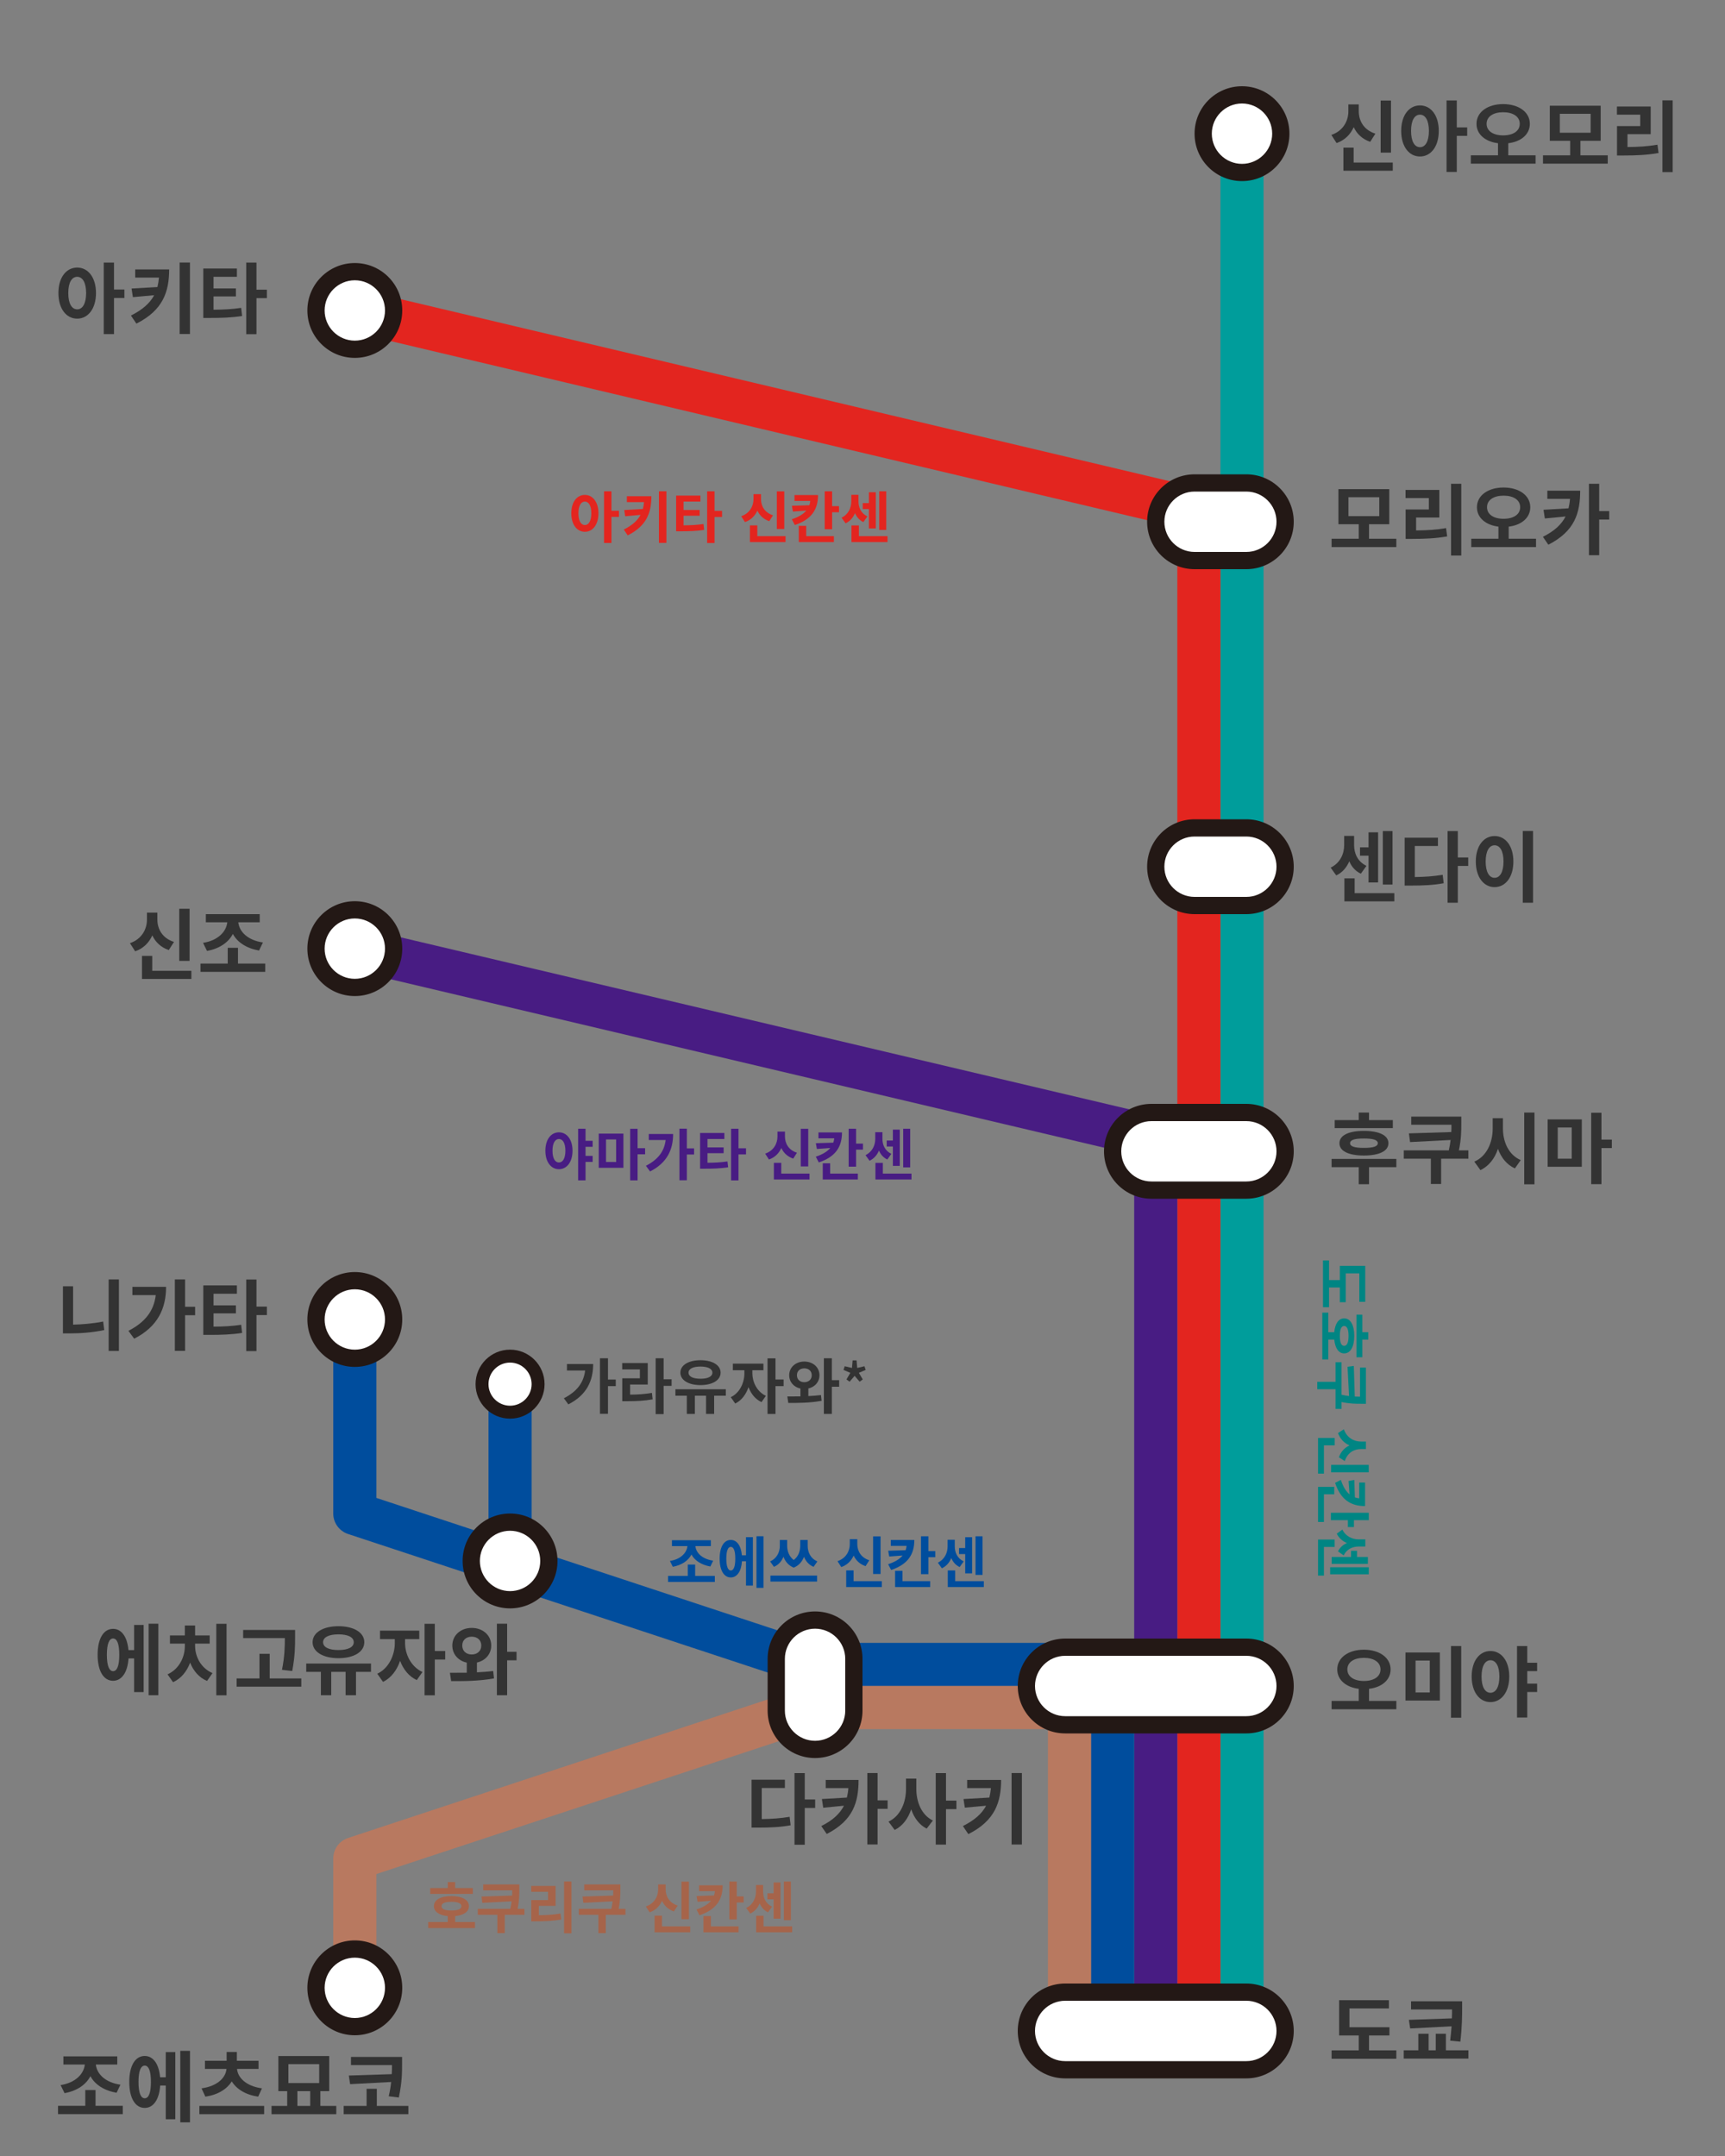 <?xml version="1.0" encoding="UTF-8"?>
<svg id="_レイヤー" data-name="レイヤー" xmlns="http://www.w3.org/2000/svg" viewBox="0 0 400 500">
  <rect x="0" y="0" width="400" height="500" fill="#808080" stroke="none"/>
  <defs>
    <style>
      .cls-1 {
        stroke: #004d9d;
      }

      .cls-1, .cls-2, .cls-3, .cls-4, .cls-5 {
        fill: none;
        stroke-linecap: round;
        stroke-linejoin: round;
        stroke-width: 10px;
      }

      .cls-2 {
        stroke: #481c83;
      }

      .cls-6 {
        fill: #008583;
      }

      .cls-3 {
        stroke: #b87960;
      }

      .cls-7 {
        fill: #004d9d;
      }

      .cls-8 {
        fill: #e3251f;
      }

      .cls-4 {
        stroke: #009d9b;
      }

      .cls-9 {
        fill: #231815;
      }

      .cls-10 {
        fill: #fff;
      }

      .cls-11 {
        fill: #481c83;
      }

      .cls-12 {
        fill: #a6644a;
      }

      .cls-13 {
        fill: #333;
      }

      .cls-5 {
        stroke: #e3251f;
      }
    </style>
  </defs>
  <polyline class="cls-1" points="268.275 386 188.275 386 82.275 351 82.275 306"/>
  <polyline class="cls-3" points="268.275 396 188.275 396 82.275 431 82.275 461"/>
  <line class="cls-4" x1="288" y1="31" x2="288" y2="471"/>
  <line class="cls-5" x1="278" y1="121" x2="278" y2="471"/>
  <line class="cls-2" x1="268" y1="271" x2="268" y2="471"/>
  <line class="cls-1" x1="258" y1="391" x2="258" y2="471"/>
  <line class="cls-3" x1="248" y1="391" x2="248" y2="471"/>
  <line class="cls-5" x1="281.636" y1="119.196" x2="82.275" y2="72"/>
  <g>
    <path class="cls-8" d="M138.768,119.038c0,2.639-1.339,4.29-3.146,4.29-1.82,0-3.146-1.651-3.146-4.29s1.326-4.264,3.146-4.264c1.807,0,3.146,1.638,3.146,4.264ZM137.117,119.038c0-1.768-.611-2.717-1.495-2.717-.897,0-1.495.949-1.495,2.717,0,1.781.598,2.73,1.495,2.73.884,0,1.495-.949,1.495-2.73ZM143.526,119.87h-1.742v6.045h-1.716v-11.974h1.716v4.511h1.742v1.417Z"/>
    <path class="cls-8" d="M151.042,115.086c0,3.692-1.001,6.825-5.485,9.074l-.91-1.352c1.949-.975,3.185-2.08,3.887-3.406l-3.562.325-.221-1.443,4.329-.247c.117-.494.208-1.014.26-1.586h-3.978v-1.365h5.681ZM154.526,113.929v11.974h-1.729v-11.974h1.729Z"/>
    <path class="cls-8" d="M158.5,121.833c1.69-.013,3.068-.078,4.628-.312l.156,1.365c-1.82.273-3.433.325-5.486.325h-1.014v-8.281h5.629v1.391h-3.913v1.95h3.744v1.339h-3.744v2.223ZM167.432,119.896h-1.742v6.032h-1.717v-11.986h1.717v4.537h1.742v1.417Z"/>
    <path class="cls-8" d="M178.377,120.871c-1.326-.455-2.236-1.339-2.756-2.457-.547,1.209-1.482,2.184-2.874,2.665l-.87-1.365c1.988-.676,2.847-2.353,2.847-3.952v-1.157h1.742v1.157c0,1.586.832,3.12,2.782,3.744l-.871,1.365ZM182.16,124.342v1.365h-8.269v-3.861h1.716v2.496h6.553ZM181.861,122.678h-1.729v-8.723h1.729v8.723Z"/>
    <path class="cls-8" d="M189.688,114.8c0,3.341-1.495,5.655-5.382,6.956l-.689-1.339c1.6-.52,2.679-1.209,3.354-2.015l-3.107.234-.233-1.339,4.043-.13c.104-.312.182-.65.221-1.001h-3.666v-1.365h5.46ZM186.945,124.342h6.423v1.365h-8.139v-3.757h1.716v2.392ZM194.551,117.387v1.404h-1.599v3.939h-1.717v-8.789h1.717v3.445h1.599Z"/>
    <path class="cls-8" d="M200.2,121.079c-.936-.442-1.56-1.183-1.937-2.08-.43,1.014-1.131,1.872-2.185,2.366l-.936-1.3c1.638-.806,2.262-2.354,2.262-3.783v-1.534h1.664v1.534c0,1.404.572,2.756,2.067,3.484l-.937,1.313ZM205.804,124.342v1.365h-8.359v-3.848h1.716v2.483h6.644ZM201.487,118.063h-1.43v-1.391h1.43v-2.522h1.6v8.398h-1.6v-4.485ZM205.505,122.899h-1.625v-8.958h1.625v8.958Z"/>
  </g>
  <g>
    <path class="cls-6" d="M308.182,303.153h-1.404v-10.843h1.404v4.551h2.496v-3.289h5.902v8.333h-1.378v-6.604h-3.146v6.695h-1.378v-3.419h-2.496v4.576Z"/>
    <path class="cls-6" d="M308.013,315.271h-1.391v-10.855h1.391v4.537h1.378c.182-1.988,1.014-3.211,2.301-3.211,1.469,0,2.34,1.573,2.34,4.057,0,2.509-.871,4.069-2.34,4.069-1.287,0-2.106-1.209-2.301-3.198h-1.378v4.602ZM310.69,309.799c0,1.508.312,2.313,1.001,2.313.676,0,1.014-.806,1.014-2.313,0-1.482-.338-2.288-1.014-2.288-.689,0-1.001.806-1.001,2.288ZM314.539,314.765v-9.88h1.365v4.068h1.378v1.717h-1.378v4.095h-1.365Z"/>
    <path class="cls-6" d="M309.689,326.735v-4.563h-4.238v-1.716h4.238v-4.537h1.391v7.54c.624.143,1.209.234,1.742.299l-.351-6.786,1.456-.195.221,7.099c.429.026.832.026,1.222.026v-6.734h1.365v8.385h-1.079c-1.235,0-2.626,0-4.576-.402v1.586h-1.391Z"/>
    <path class="cls-6" d="M306.999,341.75h-1.365v-8.269h3.861v1.716h-2.496v6.553ZM308.663,341.451v-1.729h8.723v1.729h-8.723ZM310.47,337.967c.455-1.326,1.339-2.236,2.457-2.756-1.209-.547-2.184-1.482-2.665-2.874l1.365-.87c.676,1.988,2.353,2.847,3.952,2.847h1.157v1.742h-1.157c-1.586,0-3.12.832-3.744,2.782l-1.365-.871Z"/>
    <path class="cls-6" d="M306.999,346.534v6.423h-1.365v-8.139h3.757v1.716h-2.392ZM313.954,354.14h-1.404v-1.599h-3.939v-1.717h8.789v1.717h-3.445v1.599ZM316.541,349.277c-3.341,0-5.655-1.495-6.956-5.382l1.339-.689c.52,1.6,1.209,2.679,2.015,3.354l-.234-3.107,1.339-.233.13,4.043c.312.104.65.182,1.001.221v-3.666h1.365v5.46Z"/>
    <path class="cls-6" d="M306.999,365.393h-1.365v-8.359h3.848v1.716h-2.483v6.644ZM308.441,365.094v-1.625h8.958v1.625h-8.958ZM313.278,361.076v-1.43h1.391v1.43h2.522v1.6h-8.398v-1.6h4.485ZM310.262,359.789c.442-.936,1.183-1.56,2.08-1.937-1.014-.43-1.872-1.132-2.366-2.185l1.3-.936c.806,1.638,2.354,2.262,3.783,2.262h1.534v1.664h-1.534c-1.404,0-2.756.572-3.484,2.067l-1.313-.937Z"/>
  </g>
  <line class="cls-2" x1="269.972" y1="264.318" x2="82.275" y2="220"/>
  <g>
    <path class="cls-11" d="M132.757,266.864c0,2.639-1.339,4.29-3.146,4.29-1.82,0-3.146-1.651-3.146-4.29s1.326-4.264,3.146-4.264c1.807,0,3.146,1.638,3.146,4.264ZM131.107,266.864c0-1.755-.611-2.717-1.495-2.717-.897,0-1.495.962-1.495,2.717,0,1.781.598,2.73,1.495,2.73.884,0,1.495-.949,1.495-2.73ZM135.774,265.967v2.093h1.65v1.404h-1.65v4.277h-1.716v-11.974h1.716v2.795h1.65v1.404h-1.65Z"/>
    <path class="cls-11" d="M138.838,262.899h5.721v7.93h-5.721v-7.93ZM140.529,269.478h2.34v-5.227h-2.34v5.227ZM149.59,267.696h-1.742v6.045h-1.716v-11.96h1.716v4.498h1.742v1.417Z"/>
    <path class="cls-11" d="M156.084,262.99c0,3.588-1.365,6.669-5.343,8.684l-.962-1.313c2.782-1.43,4.264-3.328,4.576-5.98h-3.913v-1.391h5.642ZM160.947,267.749h-1.677v5.967h-1.716v-11.961h1.716v4.576h1.677v1.417Z"/>
    <path class="cls-11" d="M164.056,269.659c1.69-.013,3.068-.078,4.628-.312l.156,1.365c-1.82.273-3.433.325-5.486.325h-1.014v-8.281h5.629v1.391h-3.913v1.95h3.744v1.339h-3.744v2.223ZM172.988,267.722h-1.742v6.032h-1.717v-11.986h1.717v4.537h1.742v1.417Z"/>
    <path class="cls-11" d="M183.933,268.697c-1.326-.455-2.236-1.339-2.756-2.457-.547,1.209-1.482,2.184-2.874,2.665l-.87-1.365c1.988-.676,2.847-2.353,2.847-3.952v-1.157h1.742v1.157c0,1.586.832,3.12,2.782,3.744l-.871,1.365ZM187.716,272.168v1.365h-8.269v-3.861h1.716v2.496h6.553ZM187.417,270.504h-1.729v-8.723h1.729v8.723Z"/>
    <path class="cls-11" d="M195.244,262.626c0,3.341-1.495,5.655-5.382,6.956l-.689-1.339c1.6-.52,2.679-1.209,3.354-2.015l-3.107.234-.233-1.339,4.043-.13c.104-.312.182-.65.221-1.001h-3.666v-1.365h5.46ZM192.5,272.168h6.423v1.365h-8.139v-3.757h1.716v2.392ZM200.106,265.213v1.404h-1.599v3.939h-1.717v-8.789h1.717v3.445h1.599Z"/>
    <path class="cls-11" d="M205.755,268.905c-.936-.442-1.56-1.183-1.937-2.08-.43,1.014-1.132,1.872-2.185,2.366l-.936-1.3c1.638-.806,2.262-2.354,2.262-3.783v-1.534h1.664v1.534c0,1.404.572,2.756,2.067,3.484l-.937,1.313ZM211.359,272.168v1.365h-8.359v-3.848h1.716v2.483h6.644ZM207.042,265.889h-1.43v-1.391h1.43v-2.522h1.6v8.398h-1.6v-4.485ZM211.06,270.726h-1.625v-8.958h1.625v8.958Z"/>
  </g>
  <g>
    <path class="cls-7" d="M165.759,365.474v1.391h-10.843v-1.391h4.563v-2.639h1.716v2.639h4.563ZM155.346,362.002c2.509-.39,3.9-1.885,4.056-3.445h-3.588v-1.365h9.022v1.365h-3.588c.155,1.561,1.547,3.003,4.121,3.38l-.65,1.352c-2.106-.377-3.627-1.378-4.381-2.782-.741,1.43-2.249,2.47-4.329,2.847l-.663-1.352Z"/>
    <path class="cls-7" d="M172.983,356.477h1.599v11.246h-1.599v-5.642h-.937c-.155,2.34-1.131,3.744-2.587,3.744-1.586,0-2.587-1.638-2.587-4.355s1.001-4.342,2.587-4.342c1.417,0,2.379,1.326,2.574,3.562h.949v-4.212ZM170.5,361.469c0-1.833-.377-2.73-1.04-2.73-.649,0-1.04.897-1.04,2.73,0,1.846.391,2.743,1.04,2.743.663,0,1.04-.897,1.04-2.743ZM177.039,356.269v11.974h-1.625v-11.974h1.625Z"/>
    <path class="cls-7" d="M188.655,363.368c-1.104-.468-1.807-1.3-2.223-2.327-.416,1.092-1.171,2.028-2.38,2.509-1.209-.481-1.963-1.417-2.379-2.522-.416,1.027-1.118,1.872-2.21,2.34l-.884-1.261c1.612-.715,2.249-2.21,2.249-3.614v-1.352h1.703v1.352c0,1.17.416,2.458,1.521,3.29,1.105-.832,1.509-2.106,1.509-3.29v-1.352h1.729v1.352c0,1.456.624,2.912,2.249,3.614l-.884,1.261ZM178.645,365.396h10.83v1.391h-10.83v-1.391Z"/>
    <path class="cls-7" d="M200.706,363.211c-1.326-.455-2.236-1.339-2.757-2.457-.546,1.209-1.481,2.184-2.873,2.665l-.871-1.365c1.989-.676,2.848-2.353,2.848-3.952v-1.157h1.742v1.157c0,1.586.832,3.12,2.782,3.744l-.871,1.365ZM204.489,366.683v1.365h-8.269v-3.861h1.716v2.496h6.553ZM204.189,365.019h-1.729v-8.723h1.729v8.723Z"/>
    <path class="cls-7" d="M212.018,357.14c0,3.341-1.495,5.655-5.382,6.956l-.689-1.339c1.6-.52,2.679-1.209,3.354-2.015l-3.107.234-.233-1.339,4.043-.13c.104-.312.182-.65.221-1.001h-3.666v-1.365h5.46ZM209.274,366.683h6.423v1.365h-8.139v-3.757h1.716v2.392ZM216.88,359.728v1.404h-1.599v3.939h-1.717v-8.789h1.717v3.445h1.599Z"/>
    <path class="cls-7" d="M222.529,363.419c-.936-.442-1.56-1.183-1.937-2.08-.43,1.014-1.132,1.872-2.185,2.366l-.936-1.3c1.638-.806,2.262-2.354,2.262-3.783v-1.534h1.664v1.534c0,1.404.572,2.756,2.067,3.484l-.937,1.313ZM228.133,366.683v1.365h-8.359v-3.848h1.716v2.483h6.644ZM223.816,360.403h-1.43v-1.391h1.43v-2.522h1.6v8.398h-1.6v-4.485ZM227.834,365.24h-1.625v-8.958h1.625v8.958Z"/>
  </g>
  <g>
    <path class="cls-12" d="M110.145,445.743v1.391h-10.855v-1.391h4.537v-1.378c-1.988-.183-3.211-1.015-3.211-2.301,0-1.47,1.573-2.341,4.057-2.341,2.509,0,4.069.871,4.069,2.341,0,1.286-1.209,2.105-3.198,2.301v1.378h4.602ZM109.638,439.217h-9.88v-1.365h4.068v-1.378h1.717v1.378h4.095v1.365ZM104.672,443.065c1.508,0,2.313-.312,2.313-1.001,0-.677-.806-1.015-2.313-1.015-1.482,0-2.288.338-2.288,1.015,0,.688.806,1.001,2.288,1.001Z"/>
    <path class="cls-12" d="M121.608,444.066h-4.563v4.238h-1.716v-4.238h-4.537v-1.392h7.54c.143-.624.234-1.209.299-1.742l-6.786.352-.195-1.456,7.099-.222c.026-.429.026-.832.026-1.222h-6.734v-1.365h8.385v1.079c0,1.235,0,2.626-.402,4.576h1.586v1.392Z"/>
    <path class="cls-12" d="M124.95,444.157c1.82-.013,3.328-.104,5.019-.391l.182,1.392c-1.95.338-3.705.416-5.876.416h-1.079v-4.928h3.887v-1.91h-3.9v-1.365h5.655v4.628h-3.887v2.158ZM132.517,436.344v12.013h-1.716v-12.013h1.716Z"/>
    <path class="cls-12" d="M145.037,444.066h-4.563v4.238h-1.716v-4.238h-4.537v-1.392h7.54c.143-.624.234-1.209.299-1.742l-6.786.352-.195-1.456,7.099-.222c.026-.429.026-.832.026-1.222h-6.734v-1.365h8.385v1.079c0,1.235,0,2.626-.402,4.576h1.586v1.392Z"/>
    <path class="cls-12" d="M156.269,443.286c-1.326-.455-2.236-1.339-2.757-2.457-.546,1.209-1.481,2.184-2.873,2.665l-.871-1.365c1.989-.676,2.848-2.353,2.848-3.952v-1.157h1.742v1.157c0,1.586.832,3.12,2.782,3.744l-.871,1.365ZM160.052,446.757v1.365h-8.269v-3.861h1.716v2.496h6.553ZM159.752,445.093h-1.729v-8.723h1.729v8.723Z"/>
    <path class="cls-12" d="M167.579,437.215c0,3.341-1.495,5.655-5.382,6.955l-.689-1.339c1.6-.521,2.679-1.209,3.354-2.015l-3.107.233-.233-1.339,4.043-.13c.104-.312.182-.65.221-1.001h-3.666v-1.365h5.46ZM164.836,446.757h6.423v1.365h-8.139v-3.757h1.716v2.392ZM172.441,439.802v1.404h-1.599v3.939h-1.717v-8.789h1.717v3.445h1.599Z"/>
    <path class="cls-12" d="M178.091,443.494c-.936-.442-1.56-1.184-1.937-2.08-.43,1.014-1.131,1.872-2.185,2.366l-.936-1.3c1.638-.807,2.262-2.354,2.262-3.783v-1.534h1.664v1.534c0,1.403.572,2.756,2.067,3.483l-.937,1.313ZM183.694,446.757v1.365h-8.359v-3.848h1.716v2.482h6.644ZM179.378,440.478h-1.43v-1.391h1.43v-2.522h1.6v8.398h-1.6v-4.485ZM183.396,445.314h-1.625v-8.958h1.625v8.958Z"/>
  </g>
  <line class="cls-1" x1="118.275" y1="319.5" x2="118.275" y2="362.5"/>
  <g>
    <path class="cls-10" d="M288,40c-4.962,0-9-4.038-9-9s4.038-9,9-9,9,4.038,9,9-4.038,9-9,9Z"/>
    <path class="cls-9" d="M288,24c3.86,0,7,3.14,7,7s-3.14,7-7,7-7-3.14-7-7,3.14-7,7-7M288,20c-6.075,0-11,4.925-11,11s4.925,11,11,11,11-4.925,11-11-4.925-11-11-11h0Z"/>
  </g>
  <g>
    <path class="cls-13" d="M317.723,32.892c-1.836-.63-3.097-1.854-3.816-3.403-.757,1.675-2.053,3.025-3.979,3.691l-1.206-1.891c2.754-.937,3.942-3.259,3.942-5.474v-1.603h2.413v1.603c0,2.197,1.152,4.321,3.854,5.186l-1.207,1.891ZM322.963,37.699v1.891h-11.452v-5.348h2.377v3.457h9.075ZM322.549,35.395h-2.396v-12.082h2.396v12.082Z"/>
    <path class="cls-13" d="M333.628,30.353c0,3.655-1.854,5.942-4.357,5.942-2.521,0-4.357-2.287-4.357-5.942,0-3.637,1.837-5.906,4.357-5.906,2.503,0,4.357,2.269,4.357,5.906ZM331.341,30.353c0-2.449-.846-3.763-2.07-3.763-1.242,0-2.07,1.314-2.07,3.763,0,2.467.828,3.781,2.07,3.781,1.225,0,2.07-1.314,2.07-3.781ZM340.218,31.505h-2.413v8.373h-2.377v-16.583h2.377v6.248h2.413v1.962Z"/>
    <path class="cls-13" d="M356.078,36.025v1.927h-15.017v-1.927h6.302v-2.809c-2.917-.36-4.987-2.034-4.987-4.501,0-2.773,2.646-4.573,6.176-4.573s6.193,1.8,6.193,4.573c0,2.467-2.07,4.159-5.005,4.501v2.809h6.338ZM348.552,31.397c2.286,0,3.853-.99,3.853-2.683s-1.566-2.683-3.853-2.683c-2.269,0-3.835.991-3.835,2.683s1.566,2.683,3.835,2.683Z"/>
    <path class="cls-13" d="M372.81,36.025v1.927h-15.017v-1.927h6.302v-3.367h-4.718v-8.138h11.794v8.138h-4.699v3.367h6.338ZM361.7,30.785h7.147v-4.393h-7.147v4.393Z"/>
    <path class="cls-13" d="M377.39,34.098c2.521-.018,4.609-.144,6.95-.54l.252,1.927c-2.7.468-5.131.576-8.138.576h-1.495v-6.824h5.384v-2.647h-5.401v-1.89h7.832v6.41h-5.384v2.989ZM387.869,23.277v16.637h-2.377v-16.637h2.377Z"/>
  </g>
  <g>
    <path class="cls-13" d="M315.562,202.621c-1.297-.612-2.161-1.639-2.683-2.881-.595,1.404-1.567,2.593-3.025,3.277l-1.296-1.801c2.269-1.116,3.133-3.259,3.133-5.239v-2.125h2.305v2.125c0,1.944.792,3.817,2.862,4.825l-1.296,1.819ZM323.322,207.14v1.891h-11.577v-5.33h2.377v3.439h9.2ZM317.345,198.443h-1.98v-1.927h1.98v-3.493h2.215v11.632h-2.215v-6.212ZM322.908,205.141h-2.25v-12.406h2.25v12.406Z"/>
    <path class="cls-13" d="M328.069,203.395c2.358-.036,4.321-.162,6.464-.522l.234,1.962c-2.503.45-4.771.541-7.652.541h-1.404v-11.109h7.724v1.926h-5.365v7.202ZM340.457,200.82h-2.413v8.535h-2.376v-16.619h2.376v6.122h2.413v1.962Z"/>
    <path class="cls-13" d="M350.929,199.793c0,3.655-1.854,5.942-4.357,5.942s-4.357-2.287-4.357-5.942c0-3.637,1.854-5.906,4.357-5.906s4.357,2.269,4.357,5.906ZM344.501,199.793c0,2.467.846,3.781,2.07,3.781s2.07-1.314,2.07-3.781c0-2.449-.846-3.763-2.07-3.763s-2.07,1.314-2.07,3.763ZM355.484,192.718v16.637h-2.377v-16.637h2.377Z"/>
  </g>
  <g>
    <path class="cls-10" d="M118.275,371c-4.962,0-9-4.038-9-9s4.038-9,9-9,9,4.038,9,9-4.038,9-9,9Z"/>
    <path class="cls-9" d="M118.275,355c3.86,0,7,3.14,7,7s-3.14,7-7,7-7-3.14-7-7,3.14-7,7-7M118.275,351c-6.075,0-11,4.925-11,11s4.925,11,11,11,11-4.925,11-11-4.925-11-11-11h0Z"/>
  </g>
  <g>
    <circle class="cls-10" cx="118.275" cy="321" r="6.5"/>
    <path class="cls-9" d="M118.275,316c2.757,0,5,2.243,5,5s-2.243,5-5,5-5-2.243-5-5,2.243-5,5-5M118.275,313c-4.418,0-8,3.582-8,8s3.582,8,8,8,8-3.582,8-8-3.582-8-8-8h0Z"/>
  </g>
  <g>
    <path class="cls-13" d="M137.545,316.331c0,3.866-1.471,7.186-5.757,9.357l-1.036-1.415c2.997-1.541,4.594-3.586,4.931-6.443h-4.217v-1.499h6.079ZM142.784,321.457h-1.807v6.43h-1.85v-12.887h1.85v4.931h1.807v1.527Z"/>
    <path class="cls-13" d="M146.111,323.432c1.849-.014,3.375-.112,5.057-.406l.168,1.499c-1.934.35-3.712.434-5.953.434h-1.093v-5.323h4.09v-2.059h-4.104v-1.471h5.926v4.986h-4.09v2.339ZM155.734,321.401h-1.85v6.542h-1.849v-12.943h1.849v4.875h1.85v1.526Z"/>
    <path class="cls-13" d="M168.301,323.684h-2.703v4.216h-1.877v-4.216h-2.592v4.216h-1.862v-4.216h-2.647v-1.499h11.682v1.499ZM157.768,318.333c0-1.751,1.905-2.886,4.664-2.886s4.665,1.135,4.665,2.886c0,1.765-1.919,2.886-4.665,2.886s-4.664-1.121-4.664-2.886ZM159.658,318.333c0,.924,1.079,1.415,2.773,1.415,1.682,0,2.76-.49,2.76-1.415,0-.911-1.078-1.415-2.76-1.415-1.694,0-2.773.504-2.773,1.415Z"/>
    <path class="cls-13" d="M174.462,318.487c0,1.961,1.022,4.245,3.138,5.225l-1.022,1.457c-1.429-.658-2.438-1.947-3.012-3.474-.574,1.681-1.611,3.096-3.082,3.796l-1.036-1.471c2.115-.98,3.166-3.404,3.166-5.533v-.714h-2.676v-1.527h7.088v1.527h-2.563v.714ZM181.704,321.457h-1.877v6.458h-1.85v-12.901h1.85v4.917h1.877v1.527Z"/>
    <path class="cls-13" d="M187.442,323.769c1.009-.042,1.989-.126,2.928-.238l.154,1.331c-2.689.504-5.562.504-7.732.49l-.225-1.499c.911,0,1.961,0,3.04-.014v-1.821c-1.527-.322-2.605-1.513-2.605-3.082,0-1.849,1.513-3.18,3.502-3.18,2.003,0,3.516,1.331,3.516,3.18,0,1.555-1.064,2.732-2.577,3.068v1.765ZM186.504,320.546c.98,0,1.723-.602,1.723-1.611s-.742-1.597-1.723-1.597-1.709.588-1.709,1.597.729,1.611,1.709,1.611ZM194.586,321.597h-1.694v6.303h-1.85v-12.901h1.85v5.071h1.694v1.527Z"/>
    <path class="cls-13" d="M196.283,319.902l.896-1.527-1.583-.672.28-.854,1.681.392.154-1.751h.91l.154,1.751,1.681-.392.28.854-1.583.672.911,1.527-.729.532-1.163-1.359-1.162,1.359-.729-.532Z"/>
  </g>
  <g>
    <path class="cls-10" d="M82.275,81c-4.962,0-9-4.038-9-9s4.038-9,9-9,9,4.038,9,9-4.038,9-9,9Z"/>
    <path class="cls-9" d="M82.275,65c3.86,0,7,3.14,7,7s-3.14,7-7,7-7-3.14-7-7,3.14-7,7-7M82.275,61c-6.075,0-11,4.925-11,11s4.925,11,11,11,11-4.925,11-11-4.925-11-11-11h0Z"/>
  </g>
  <g>
    <path class="cls-13" d="M323.791,124.941v1.927h-15.017v-1.927h6.302v-3.367h-4.718v-8.138h11.794v8.138h-4.699v3.367h6.338ZM312.682,119.701h7.147v-4.393h-7.147v4.393Z"/>
    <path class="cls-13" d="M328.371,123.014c2.521-.018,4.609-.144,6.95-.54l.252,1.927c-2.7.468-5.131.576-8.138.576h-1.495v-6.824h5.384v-2.647h-5.401v-1.89h7.832v6.41h-5.384v2.989ZM338.851,112.193v16.637h-2.377v-16.637h2.377Z"/>
    <path class="cls-13" d="M356.178,124.941v1.927h-15.017v-1.927h6.302v-2.809c-2.917-.36-4.987-2.034-4.987-4.501,0-2.773,2.646-4.573,6.176-4.573s6.193,1.8,6.193,4.573c0,2.467-2.07,4.159-5.005,4.501v2.809h6.338ZM348.651,120.313c2.286,0,3.853-.99,3.853-2.683s-1.566-2.683-3.853-2.683c-2.269,0-3.835.991-3.835,2.683s1.566,2.683,3.835,2.683Z"/>
    <path class="cls-13" d="M366.417,113.795c0,5.114-1.206,9.381-7.382,12.532l-1.261-1.836c2.719-1.35,4.321-2.899,5.258-4.717l-4.808.468-.306-2.017,5.797-.342c.162-.684.288-1.404.343-2.197h-5.258v-1.891h7.616ZM373.151,120.494h-2.323v8.264h-2.377v-16.564h2.377v6.338h2.323v1.962Z"/>
  </g>
  <g>
    <path class="cls-13" d="M22.259,67.957c0,3.655-1.854,5.942-4.357,5.942-2.521,0-4.357-2.287-4.357-5.942,0-3.637,1.837-5.906,4.357-5.906,2.503,0,4.357,2.269,4.357,5.906ZM19.972,67.957c0-2.449-.846-3.763-2.07-3.763-1.242,0-2.07,1.314-2.07,3.763,0,2.467.828,3.781,2.07,3.781,1.225,0,2.07-1.314,2.07-3.781ZM28.849,69.109h-2.413v8.373h-2.377v-16.583h2.377v6.248h2.413v1.962Z"/>
    <path class="cls-13" d="M39.223,62.483c0,5.114-1.387,9.453-7.598,12.568l-1.261-1.873c2.7-1.35,4.411-2.881,5.384-4.717l-4.934.45-.307-1.999,5.996-.342c.162-.684.288-1.404.36-2.197h-5.51v-1.891h7.868ZM44.048,60.881v16.583h-2.395v-16.583h2.395Z"/>
    <path class="cls-13" d="M49.513,71.828c2.341-.018,4.25-.108,6.41-.433l.216,1.891c-2.521.378-4.753.45-7.598.45h-1.404v-11.469h7.796v1.926h-5.42v2.701h5.186v1.854h-5.186v3.079ZM61.883,69.145h-2.413v8.354h-2.376v-16.601h2.376v6.284h2.413v1.962Z"/>
  </g>
  <g>
    <path class="cls-10" d="M82.275,229c-4.962,0-9-4.038-9-9s4.038-9,9-9,9,4.038,9,9-4.038,9-9,9Z"/>
    <path class="cls-9" d="M82.275,213c3.86,0,7,3.14,7,7s-3.14,7-7,7-7-3.14-7-7,3.14-7,7-7M82.275,209c-6.075,0-11,4.925-11,11s4.925,11,11,11,11-4.925,11-11-4.925-11-11-11h0Z"/>
  </g>
  <g>
    <path class="cls-13" d="M323.791,270.677h-6.338v3.961h-2.377v-3.961h-6.302v-1.909h15.017v1.909ZM322.98,261.62h-13.486v-1.854h5.582v-1.746h2.377v1.746h5.527v1.854ZM316.265,262.269c3.547,0,5.689,1.026,5.689,2.863,0,1.819-2.143,2.845-5.689,2.845s-5.672-1.026-5.672-2.845c0-1.836,2.125-2.863,5.672-2.863ZM316.265,264.033c-2.161,0-3.205.324-3.205,1.098,0,.738,1.044,1.081,3.205,1.081s3.223-.342,3.223-1.081c0-.774-1.062-1.098-3.223-1.098Z"/>
    <path class="cls-13" d="M340.494,268.714h-6.319v5.87h-2.377v-5.87h-6.284v-1.926h10.443c.198-.864.324-1.675.414-2.413l-9.398.486-.271-2.017,9.831-.306c.036-.594.036-1.152.036-1.692h-9.327v-1.891h11.613v1.495c0,1.71,0,3.637-.558,6.338h2.196v1.926Z"/>
    <path class="cls-13" d="M348.509,261.729c0,3.079,1.314,6.104,4.123,7.31l-1.351,1.927c-1.908-.864-3.187-2.503-3.925-4.538-.738,2.215-2.089,3.997-4.069,4.934l-1.422-1.963c2.898-1.242,4.267-4.447,4.267-7.67v-2.413h2.377v2.413ZM355.819,258.02v16.637h-2.377v-16.637h2.377Z"/>
    <path class="cls-13" d="M358.872,259.604h7.923v10.983h-7.923v-10.983ZM361.213,268.714h3.241v-7.238h-3.241v7.238ZM373.763,266.248h-2.413v8.373h-2.377v-16.565h2.377v6.23h2.413v1.962Z"/>
  </g>
  <g>
    <path class="cls-13" d="M323.791,394.465v1.927h-15.017v-1.927h6.302v-2.809c-2.917-.36-4.987-2.034-4.987-4.501,0-2.773,2.646-4.573,6.176-4.573s6.193,1.8,6.193,4.573c0,2.467-2.07,4.159-5.005,4.501v2.809h6.338ZM316.265,389.838c2.286,0,3.853-.99,3.853-2.683s-1.566-2.683-3.853-2.683c-2.269,0-3.835.991-3.835,2.683s1.566,2.683,3.835,2.683Z"/>
    <path class="cls-13" d="M333.881,383.23v11.146h-7.977v-11.146h7.977ZM328.245,385.103v7.4h3.295v-7.4h-3.295ZM338.833,381.735v16.619h-2.377v-16.619h2.377Z"/>
    <path class="cls-13" d="M349.973,388.793c0,3.655-1.854,5.942-4.357,5.942-2.521,0-4.357-2.287-4.357-5.942,0-3.637,1.837-5.906,4.357-5.906,2.503,0,4.357,2.269,4.357,5.906ZM347.686,388.793c0-2.431-.846-3.763-2.07-3.763-1.242,0-2.07,1.333-2.07,3.763,0,2.467.828,3.781,2.07,3.781,1.225,0,2.07-1.314,2.07-3.781ZM354.149,387.551v2.899h2.287v1.944h-2.287v5.924h-2.376v-16.583h2.376v3.871h2.287v1.945h-2.287Z"/>
  </g>
  <g>
    <path class="cls-13" d="M323.791,475.501v1.944h-15.017v-1.944h6.302v-3.457h-4.556v-8.174h11.542v1.908h-9.147v4.357h9.273v1.908h-4.735v3.457h6.338Z"/>
    <path class="cls-13" d="M340.503,475.483v1.927h-14.998v-1.927h3.385v-3.835h2.377v3.835h1.656v-3.835h2.358v3.835h5.222ZM336.668,468.083c.036-.756.036-1.44.036-2.07h-9.507v-1.891h11.848v1.458c0,1.873,0,4.375-.414,7.904l-2.359-.234c.145-1.224.253-2.322.324-3.33l-9.597.504-.306-1.999,9.975-.342Z"/>
  </g>
  <g>
    <path class="cls-13" d="M176.636,421.862c2.358-.036,4.321-.162,6.464-.522l.234,1.963c-2.503.45-4.771.54-7.652.54h-1.404v-11.109h7.724v1.927h-5.365v7.202ZM189.024,419.287h-2.413v8.535h-2.377v-16.619h2.377v6.122h2.413v1.962Z"/>
    <path class="cls-13" d="M199.085,412.787c0,5.114-1.206,9.381-7.382,12.532l-1.261-1.837c2.719-1.35,4.321-2.898,5.258-4.717l-4.808.468-.306-2.017,5.797-.342c.162-.685.288-1.404.343-2.197h-5.258v-1.891h7.616ZM205.82,419.485h-2.323v8.265h-2.376v-16.564h2.376v6.338h2.323v1.962Z"/>
    <path class="cls-13" d="M212.483,414.895c0,2.988,1.171,5.995,3.835,7.31l-1.44,1.873c-1.729-.883-2.898-2.485-3.583-4.466-.72,2.106-1.962,3.854-3.835,4.771l-1.423-1.927c2.791-1.314,4.052-4.483,4.052-7.562v-2.413h2.395v2.413ZM221.774,419.558h-2.413v8.229h-2.377v-16.583h2.377v6.374h2.413v1.98Z"/>
    <path class="cls-13" d="M232.139,412.787c0,5.114-1.387,9.453-7.599,12.568l-1.26-1.873c2.701-1.35,4.411-2.881,5.384-4.717l-4.934.45-.307-1.999,5.996-.342c.162-.685.288-1.404.36-2.197h-5.51v-1.891h7.868ZM236.964,411.186v16.582h-2.395v-16.582h2.395Z"/>
  </g>
  <g>
    <path class="cls-13" d="M39.136,220.333c-1.836-.63-3.097-1.854-3.817-3.403-.756,1.675-2.052,3.025-3.979,3.691l-1.207-1.891c2.755-.937,3.943-3.259,3.943-5.474v-1.603h2.413v1.603c0,2.197,1.152,4.321,3.854,5.186l-1.207,1.891ZM44.376,225.14v1.891h-11.452v-5.348h2.377v3.457h9.075ZM43.961,222.835h-2.395v-12.082h2.395v12.082Z"/>
    <path class="cls-13" d="M61.506,223.465v1.927h-15.017v-1.927h6.319v-3.655h2.377v3.655h6.32ZM47.083,218.658c3.476-.54,5.401-2.611,5.618-4.771h-4.97v-1.891h12.496v1.891h-4.97c.216,2.16,2.143,4.159,5.708,4.681l-.9,1.873c-2.917-.522-5.023-1.909-6.068-3.853-1.026,1.98-3.114,3.421-5.995,3.943l-.919-1.873Z"/>
  </g>
  <g>
    <path class="cls-10" d="M82.275,315c-4.962,0-9-4.038-9-9s4.038-9,9-9,9,4.038,9,9-4.038,9-9,9Z"/>
    <path class="cls-9" d="M82.275,299c3.86,0,7,3.14,7,7s-3.14,7-7,7-7-3.14-7-7,3.14-7,7-7M82.275,295c-6.075,0-11,4.925-11,11s4.925,11,11,11,11-4.925,11-11-4.925-11-11-11h0Z"/>
  </g>
  <g>
    <path class="cls-13" d="M16.951,307.197c2.179-.054,4.537-.234,6.968-.72l.253,1.98c-2.827.594-5.582.774-8.103.774h-1.477v-10.93h2.358v8.895ZM27.574,296.718v16.583h-2.377v-16.583h2.377Z"/>
    <path class="cls-13" d="M38.511,298.428c0,4.969-1.891,9.237-7.4,12.027l-1.332-1.818c3.853-1.981,5.905-4.609,6.338-8.283h-5.42v-1.926h7.814ZM45.245,305.018h-2.323v8.264h-2.377v-16.564h2.377v6.338h2.323v1.962Z"/>
    <path class="cls-13" d="M49.514,307.665c2.341-.018,4.25-.108,6.41-.433l.216,1.891c-2.521.378-4.753.45-7.598.45h-1.404v-11.469h7.796v1.926h-5.42v2.701h5.186v1.854h-5.186v3.079ZM61.884,304.982h-2.413v8.354h-2.377v-16.601h2.377v6.284h2.413v1.962Z"/>
  </g>
  <g>
    <path class="cls-10" d="M82.275,470c-4.962,0-9-4.037-9-9s4.038-9,9-9,9,4.037,9,9-4.038,9-9,9Z"/>
    <path class="cls-9" d="M82.275,454c3.86,0,7,3.14,7,7s-3.14,7-7,7-7-3.14-7-7,3.14-7,7-7M82.275,450c-6.075,0-11,4.925-11,11s4.925,11,11,11,11-4.925,11-11-4.925-11-11-11h0Z"/>
  </g>
  <g>
    <path class="cls-13" d="M28.473,488.362v1.927h-15.017v-1.927h6.319v-3.655h2.377v3.655h6.32ZM14.05,483.555c3.476-.54,5.402-2.61,5.618-4.771h-4.97v-1.891h12.496v1.891h-4.97c.216,2.16,2.143,4.159,5.708,4.681l-.9,1.873c-2.917-.522-5.023-1.909-6.068-3.854-1.026,1.98-3.114,3.421-5.995,3.943l-.919-1.873Z"/>
    <path class="cls-13" d="M38.437,475.903h2.215v15.574h-2.215v-7.814h-1.297c-.216,3.241-1.566,5.186-3.583,5.186-2.196,0-3.583-2.269-3.583-6.031s1.387-6.015,3.583-6.015c1.963,0,3.295,1.837,3.565,4.934h1.314v-5.833ZM34.997,482.817c0-2.539-.521-3.781-1.44-3.781-.899,0-1.44,1.242-1.44,3.781,0,2.557.541,3.799,1.44,3.799.919,0,1.44-1.242,1.44-3.799ZM44.054,475.615v16.582h-2.25v-16.582h2.25Z"/>
    <path class="cls-13" d="M61.25,488.381v1.927h-15.017v-1.927h15.017ZM46.737,484.312c3.764-.522,5.618-2.539,5.779-4.502h-4.987v-1.89h5.023v-2.035h2.377v2.035h5.023v1.89h-4.987c.162,1.963,2.017,3.979,5.779,4.502l-.882,1.927c-2.935-.433-5.023-1.765-6.122-3.548-1.098,1.783-3.187,3.115-6.121,3.548l-.883-1.927Z"/>
    <path class="cls-13" d="M77.98,488.381v1.927h-15.017v-1.927h3.637v-3.421h-2.053v-8.139h11.794v8.139h-2.053v3.421h3.691ZM66.871,483.087h7.147v-4.394h-7.147v4.394ZM68.96,488.381h2.971v-3.421h-2.971v3.421Z"/>
    <path class="cls-13" d="M94.692,488.381v1.927h-14.998v-1.927h5.312v-3.962h2.377v3.962h7.31ZM90.84,481.017c.054-.757.054-1.459.054-2.106h-9.507v-1.891h11.848v1.458c0,1.999.018,4.321-.757,7.958l-2.34-.288c.288-1.224.468-2.322.558-3.312l-9.507.504-.306-1.998,9.957-.324Z"/>
  </g>
  <g>
    <path class="cls-13" d="M31.098,376.847h2.215v15.574h-2.215v-7.814h-1.296c-.216,3.241-1.566,5.186-3.583,5.186-2.197,0-3.583-2.269-3.583-6.032s1.386-6.014,3.583-6.014c1.962,0,3.295,1.836,3.565,4.934h1.313v-5.833ZM27.66,383.761c0-2.539-.522-3.781-1.44-3.781-.9,0-1.44,1.242-1.44,3.781,0,2.557.54,3.799,1.44,3.799.918,0,1.44-1.242,1.44-3.799ZM36.716,376.559v16.583h-2.251v-16.583h2.251Z"/>
    <path class="cls-13" d="M45.241,381.745c0,2.395,1.314,5.095,4.033,6.266l-1.261,1.818c-1.872-.774-3.187-2.358-3.925-4.249-.738,1.999-2.07,3.691-3.961,4.537l-1.278-1.818c2.719-1.225,4.015-4.033,4.015-6.554v-.576h-3.457v-1.891h3.457v-2.305h2.377v2.305h3.385v1.891h-3.385v.576ZM52.533,376.577v16.583h-2.377v-16.583h2.377Z"/>
    <path class="cls-13" d="M69.869,389.252v1.909h-14.999v-1.909h5.294v-5.708h2.377v5.708h7.328ZM65.385,387.254c.63-3.133.666-5.438.666-7.364h-9.669v-1.89h12.046v1.584c0,2.071,0,4.412-.667,7.94l-2.376-.27Z"/>
    <path class="cls-13" d="M86.027,387.722h-3.476v5.419h-2.412v-5.419h-3.331v5.419h-2.395v-5.419h-3.403v-1.927h15.017v1.927ZM72.487,380.844c0-2.251,2.448-3.709,5.995-3.709s5.996,1.458,5.996,3.709c0,2.269-2.467,3.709-5.996,3.709s-5.995-1.44-5.995-3.709ZM74.917,380.844c0,1.188,1.386,1.818,3.564,1.818,2.161,0,3.548-.63,3.548-1.818,0-1.17-1.387-1.819-3.548-1.819-2.179,0-3.564.648-3.564,1.819Z"/>
    <path class="cls-13" d="M93.927,381.042c0,2.521,1.314,5.456,4.033,6.716l-1.314,1.873c-1.837-.846-3.133-2.503-3.871-4.465-.738,2.161-2.071,3.979-3.962,4.879l-1.332-1.891c2.719-1.26,4.069-4.375,4.069-7.112v-.918h-3.439v-1.963h9.111v1.963h-3.295v.918ZM103.236,384.859h-2.413v8.3h-2.376v-16.583h2.376v6.32h2.413v1.962Z"/>
    <path class="cls-13" d="M110.593,387.83c1.296-.054,2.557-.162,3.763-.306l.198,1.711c-3.457.648-7.148.648-9.939.63l-.288-1.927c1.171,0,2.521,0,3.907-.018v-2.341c-1.962-.414-3.349-1.945-3.349-3.961,0-2.376,1.944-4.087,4.501-4.087,2.575,0,4.52,1.71,4.52,4.087,0,1.999-1.368,3.511-3.312,3.943v2.269ZM109.386,383.689c1.261,0,2.215-.774,2.215-2.071s-.954-2.052-2.215-2.052-2.196.756-2.196,2.052.937,2.071,2.196,2.071ZM119.776,385.04h-2.179v8.102h-2.377v-16.583h2.377v6.518h2.179v1.963Z"/>
  </g>
  <g>
    <path class="cls-10" d="M247,480c-4.962,0-9-4.037-9-9s4.038-9,9-9h42c4.962,0,9,4.037,9,9s-4.038,9-9,9h-42Z"/>
    <path class="cls-9" d="M289,464c3.86,0,7,3.14,7,7s-3.14,7-7,7h-42c-3.86,0-7-3.14-7-7s3.14-7,7-7h42M289,460h-42c-6.075,0-11,4.925-11,11s4.925,11,11,11h42c6.075,0,11-4.925,11-11s-4.925-11-11-11h0Z"/>
  </g>
  <g>
    <path class="cls-10" d="M247,400c-4.962,0-9-4.038-9-9s4.038-9,9-9h42c4.962,0,9,4.038,9,9s-4.038,9-9,9h-42Z"/>
    <path class="cls-9" d="M289,384c3.86,0,7,3.14,7,7s-3.14,7-7,7h-42c-3.86,0-7-3.14-7-7s3.14-7,7-7h42M289,380h-42c-6.075,0-11,4.925-11,11s4.925,11,11,11h42c6.075,0,11-4.925,11-11s-4.925-11-11-11h0Z"/>
  </g>
  <g>
    <path class="cls-10" d="M267,276c-4.962,0-9-4.038-9-9s4.038-9,9-9h22c4.962,0,9,4.038,9,9s-4.038,9-9,9h-22Z"/>
    <path class="cls-9" d="M289,260c3.86,0,7,3.14,7,7s-3.14,7-7,7h-22c-3.86,0-7-3.14-7-7s3.14-7,7-7h22M289,256h-22c-6.075,0-11,4.925-11,11s4.925,11,11,11h22c6.075,0,11-4.925,11-11s-4.925-11-11-11h0Z"/>
  </g>
  <g>
    <path class="cls-10" d="M277,210c-4.962,0-9-4.038-9-9s4.038-9,9-9h12c4.962,0,9,4.038,9,9s-4.038,9-9,9h-12Z"/>
    <path class="cls-9" d="M289,194c3.86,0,7,3.14,7,7s-3.14,7-7,7h-12c-3.86,0-7-3.14-7-7s3.14-7,7-7h12M289,190h-12c-6.075,0-11,4.925-11,11h0c0,6.075,4.925,11,11,11h12c6.075,0,11-4.925,11-11h0c0-6.075-4.925-11-11-11h0Z"/>
  </g>
  <g>
    <path class="cls-10" d="M189,405.71c-4.962,0-9-4.038-9-9v-12c0-4.962,4.038-9,9-9s9,4.038,9,9v12c0,4.962-4.038,9-9,9Z"/>
    <path class="cls-9" d="M189,377.71c3.86,0,7,3.14,7,7v12c0,3.86-3.14,7-7,7s-7-3.14-7-7v-12c0-3.86,3.14-7,7-7M189,373.71h0c-6.075,0-11,4.925-11,11v12c0,6.075,4.925,11,11,11h0c6.075,0,11-4.925,11-11v-12c0-6.075-4.925-11-11-11h0Z"/>
  </g>
  <g>
    <path class="cls-10" d="M277,130c-4.962,0-9-4.038-9-9s4.038-9,9-9h12c4.962,0,9,4.038,9,9s-4.038,9-9,9h-12Z"/>
    <path class="cls-9" d="M289,114c3.86,0,7,3.14,7,7s-3.14,7-7,7h-12c-3.86,0-7-3.14-7-7s3.14-7,7-7h12M289,110h-12c-6.075,0-11,4.925-11,11h0c0,6.075,4.925,11,11,11h12c6.075,0,11-4.925,11-11h0c0-6.075-4.925-11-11-11h0Z"/>
  </g>
</svg>